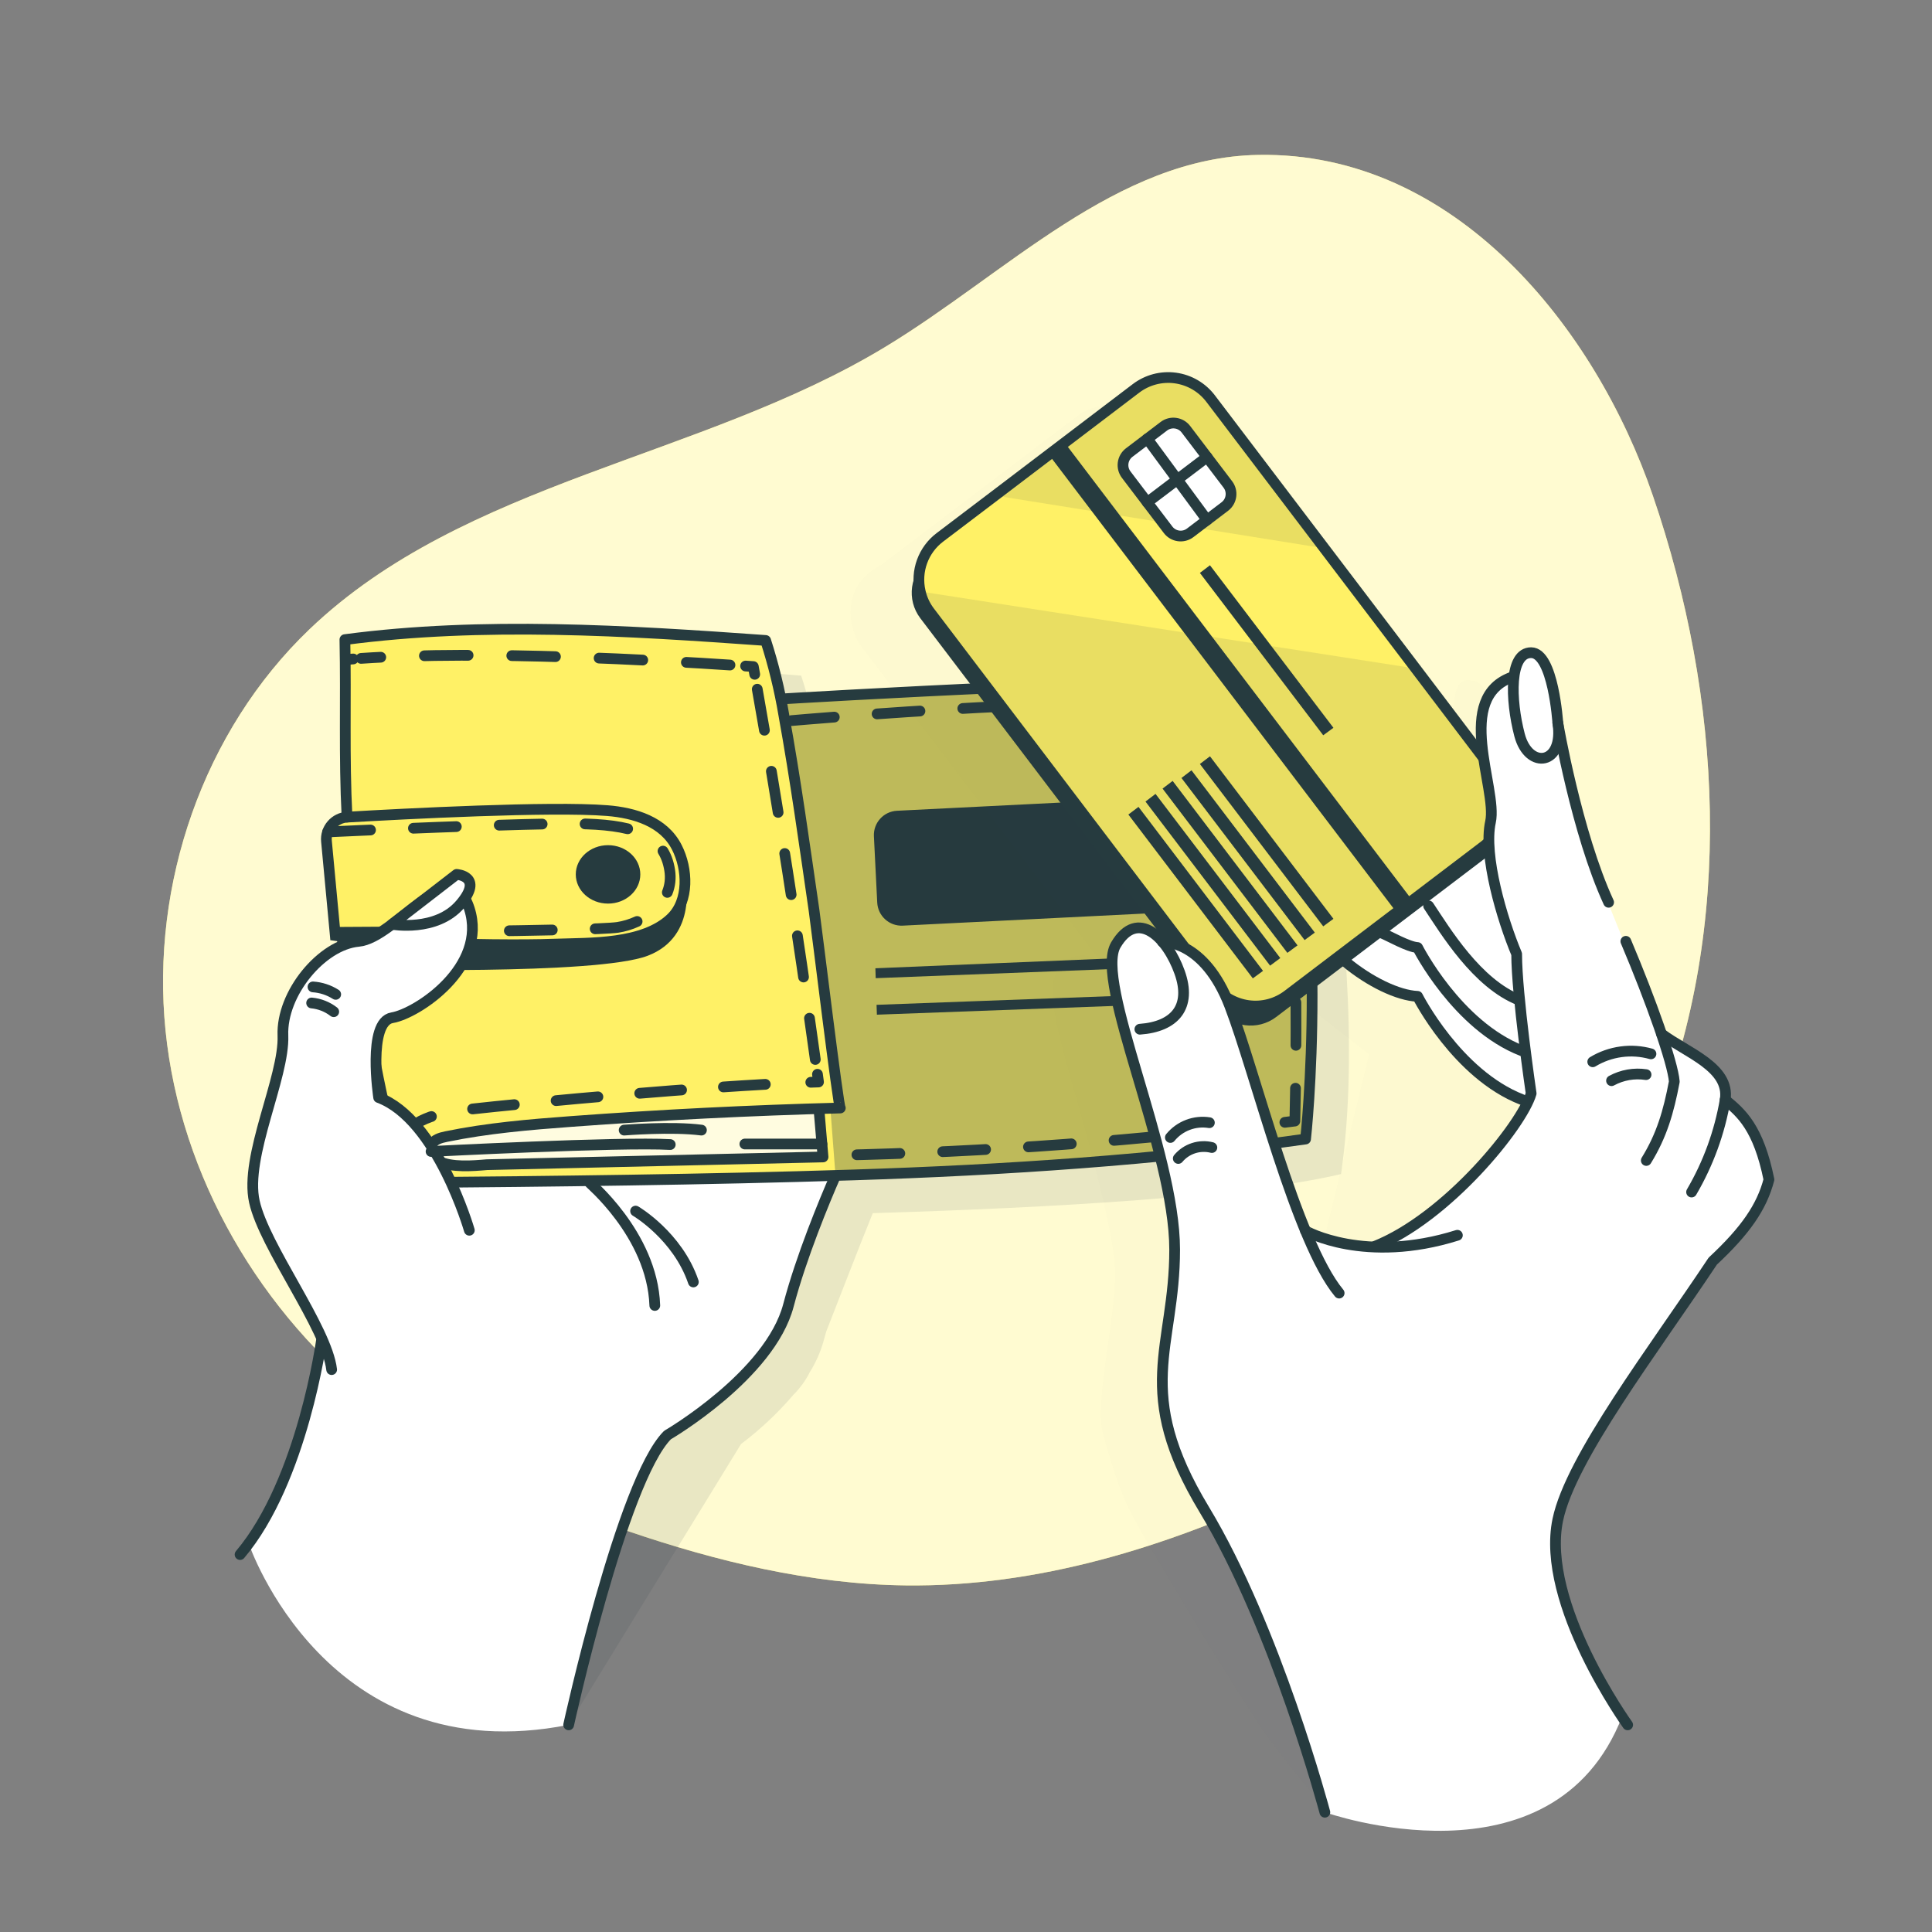 <svg width="180" height="180" viewBox="0 0 180 180" fill="none" xmlns="http://www.w3.org/2000/svg">
    <rect x="0" y="0" width="180" height="180" fill="#808080" stroke="none"/>
    <path d="M117.241 14.432C103.99 14.659 93.773 25.495 82.429 32.35C65.3 42.7 43.301 44.802 28.832 58.63C18.929 68.109 14.04 82.379 15.422 96.012C16.805 109.645 24.293 122.425 35.122 130.828C42.026 136.181 50.13 139.792 58.399 142.618C66.78 145.476 75.506 147.596 84.362 147.708C96.635 147.863 108.691 144.151 119.794 138.913C127.516 135.274 134.96 130.824 141.034 124.823C146.772 119.156 151.171 112.194 154.184 104.713C161.633 86.224 160.448 65.031 153.99 46.17C148.648 30.571 135.587 14.116 117.241 14.432Z"
          fill="#FFF166"/>
    <path opacity="0.7"
          d="M117.241 14.432C103.99 14.659 93.773 25.495 82.429 32.35C65.3 42.7 43.301 44.802 28.832 58.63C18.929 68.109 14.04 82.379 15.422 96.012C16.805 109.645 24.293 122.425 35.122 130.828C42.026 136.181 50.13 139.792 58.399 142.618C66.78 145.476 75.506 147.596 84.362 147.708C96.635 147.863 108.691 144.151 119.794 138.913C127.516 135.274 134.96 130.824 141.034 124.823C146.772 119.156 151.171 112.194 154.184 104.713C161.633 86.224 160.448 65.031 153.99 46.17C148.648 30.571 135.587 14.116 117.241 14.432Z"
          fill="white"/>
    <path opacity="0.1"
          d="M125.456 90.738C125.363 88.027 125.186 85.136 124.895 82.145C124.502 76.169 123.754 70.589 122.396 67.079C114.923 65.549 76.097 68.4 76.068 68.4L75.827 67.32L75.73 66.892L75.557 66.139L75.51 65.966C75.258 64.951 74.974 63.947 74.642 62.95C74.642 62.95 45.209 60.322 35.446 62.87C35.446 62.957 35.446 63.04 35.446 63.126L35.474 65.534C35.503 70.196 35.395 74.57 35.636 79.373V79.409C35.59 79.405 35.543 79.405 35.496 79.409C35.117 79.459 34.76 79.613 34.463 79.854C34.166 80.094 33.942 80.413 33.815 80.773C33.718 81.053 33.682 81.35 33.711 81.644L33.84 83.16C33.84 83.185 33.84 83.207 33.84 83.232C34.2 87.055 34.56 90.842 34.56 90.842C34.56 90.842 34.747 90.86 35.053 90.875L36.67 90.99C33.228 91.307 29.47 95.85 29.635 99.756C29.801 103.662 26.035 111.017 26.975 115.236C27.695 118.534 31.399 123.836 33.203 127.865L33.062 128.664L25.009 144.835C25.549 144.043 30.409 165.175 52.981 160.7L69.041 134.536C70.832 133.185 72.471 131.643 73.93 129.938C74.545 129.327 75.057 128.619 75.445 127.843C76.019 126.927 76.456 125.933 76.745 124.891C76.817 124.618 76.892 124.348 76.972 124.07C78.282 120.733 80.032 116.179 81.313 113.026C98.233 112.522 115.999 111.488 124.92 109.39H124.938C125.802 103.522 125.82 96.937 125.456 90.738ZM38.563 105.523C38.424 104.548 38.34 103.566 38.311 102.582C38.509 103.619 38.725 104.652 38.952 105.689C38.822 105.631 38.693 105.574 38.563 105.523Z"
          fill="#263B3F"/>
    <path d="M23.17 143.802C23.17 143.802 30.398 165.175 52.981 160.7C52.981 160.7 57.992 137.174 62.19 133.7C64.897 131.468 70.877 127.465 72.155 124.567C73.433 121.669 78.567 107.906 79.56 106.25C80.554 104.594 68.789 85.54 68.789 85.54L44.007 98.327L30.218 122.807C30.218 122.807 27.573 138.647 23.17 143.802Z"
          fill="white"/>
    <path d="M29.977 124.715C29.977 124.715 28.21 137.93 22.367 144.835" stroke="#263B3F" stroke-linecap="round"
          stroke-linejoin="round"/>
    <path d="M52.981 160.7C52.981 160.7 57.964 137.938 62.19 133.7C62.19 133.7 71.737 128.149 73.458 121.615C74.65 117.09 76.817 111.874 77.854 109.505"
          stroke="#263B3F" stroke-linecap="round" stroke-linejoin="round"/>
    <path d="M54.99 110.236C54.63 110.005 60.768 114.916 61.006 121.626" stroke="#263B3F" stroke-linecap="round"
          stroke-linejoin="round"/>
    <path d="M121.651 106.121C101.751 110.801 37.656 110.185 37.656 110.185C37.116 109.048 36.465 106.182 35.835 102.863C34.575 96.199 33.398 87.707 33.398 87.707L31.277 87.559C31.277 87.559 30.917 83.772 30.557 79.949C30.197 76.126 32.357 76.129 32.357 76.129L32.202 62.896L32.163 59.591C41.926 57.042 71.359 59.67 71.359 59.67L72.278 62.86L72.789 65.12L119.113 63.814C123.361 74.797 121.651 106.121 121.651 106.121Z"
          fill="#FFF166"/>
    <path d="M113.955 74.018L83.571 75.537C82.32 75.599 81.357 76.664 81.42 77.914L81.729 84.088C81.791 85.339 82.856 86.302 84.106 86.24L114.49 84.72C115.741 84.658 116.704 83.593 116.641 82.343L116.333 76.169C116.27 74.918 115.206 73.955 113.955 74.018Z"
          fill="#263B3F"/>
    <path d="M116.475 88.754L116.572 89.78L81.587 91.134L81.558 90.212L116.475 88.754Z" fill="#263B3F"/>
    <path d="M116.647 92.322L116.68 93.243L81.698 94.536L81.666 93.618L116.647 92.322Z" fill="#263B3F"/>
    <path opacity="0.3"
          d="M119.106 63.813C119.106 63.813 124.269 88.293 121.651 106.121C121.651 106.121 89.007 109.951 77.829 109.332L77.371 103.374L78.307 103.23C78.307 103.23 73.8 69.224 72.778 65.12C72.778 65.12 111.654 62.28 119.106 63.813Z"
          fill="#263B3F"/>
    <path opacity="0.8"
          d="M76.295 103.288L76.68 107.791C76.68 107.791 43.776 109.231 40.882 108.184C37.987 107.136 41.036 105.466 48.69 104.864C56.344 104.263 76.295 103.288 76.295 103.288Z"
          fill="white"/>
    <path d="M56.65 84.186C58.31 84.186 59.656 82.968 59.656 81.464C59.656 79.961 58.31 78.743 56.65 78.743C54.99 78.743 53.644 79.961 53.644 81.464C53.644 82.968 54.99 84.186 56.65 84.186Z"
          fill="#263B3F"/>
    <path d="M33.398 87.703C34.076 95.319 35.501 102.849 37.653 110.185C51.61 110.066 65.564 109.912 79.517 109.465C93.471 109.019 107.809 108.076 121.637 106.121C121.637 106.121 124.114 84.247 119.092 63.814C113.541 62.658 72.918 65.113 72.918 65.113"
          stroke="#263B3F" stroke-linecap="round" stroke-linejoin="round"/>
    <path d="M76.295 103.288L76.68 107.791L45.36 108.511C44.068 108.623 42.055 108.792 40.867 108.184C40.327 107.906 39.939 107.23 40.194 106.675C40.425 106.178 41.029 106.002 41.569 105.894C45.4 105.106 49.309 104.774 53.208 104.486C61.555 103.867 69.916 103.448 78.289 103.23C78.113 103.23 76.072 86.386 75.845 84.83C74.959 78.746 74.117 72.637 73.023 66.586C72.628 64.243 72.063 61.931 71.334 59.67C58.432 58.748 44.957 57.895 32.134 59.591C32.253 65.304 32.04 70.391 32.332 76.129"
          stroke="#263B3F" stroke-linecap="round" stroke-linejoin="round"/>
    <path d="M37.174 108.49C37.097 108.257 37.051 108.015 37.037 107.77" stroke="#263B3F" stroke-linecap="round"
          stroke-linejoin="round"/>
    <path d="M37.246 106.405C37.724 105.206 39.161 103.853 43.067 103.421C50.191 102.629 65.722 101.203 74.833 100.858"
          stroke="#263B3F" stroke-linecap="round" stroke-linejoin="round" stroke-dasharray="3.91 3.91"/>
    <path d="M75.539 100.832L76.259 100.807L76.162 100.087" stroke="#263B3F" stroke-linecap="round"
          stroke-linejoin="round"/>
    <path d="M75.96 98.708C74.322 86.926 72.508 75.229 70.43 63.511" stroke="#263B3F" stroke-linecap="round"
          stroke-linejoin="round" stroke-dasharray="3.88 3.88"/>
    <path d="M70.315 62.824L70.186 62.103L69.466 62.053" stroke="#263B3F" stroke-linecap="round"
          stroke-linejoin="round"/>
    <path d="M68.011 61.959C62.025 61.56 45 60.563 33.642 61.34" stroke="#263B3F" stroke-linecap="round"
          stroke-linejoin="round" stroke-dasharray="4.07 4.07"/>
    <path d="M32.908 61.394L32.188 61.452" stroke="#263B3F" stroke-linecap="round" stroke-linejoin="round"/>
    <path d="M31.277 87.559L30.417 78.379C30.39 78.103 30.42 77.825 30.504 77.561C30.588 77.297 30.724 77.053 30.905 76.843C31.085 76.633 31.306 76.462 31.555 76.339C31.803 76.216 32.073 76.145 32.35 76.129C37.642 75.823 51.329 75.103 56.581 75.524C59.101 75.726 61.841 76.536 63.061 78.948C64.077 80.935 64.228 83.916 62.525 85.55C59.933 88.034 55.015 87.844 51.675 87.962C45.454 88.2 31.281 87.613 31.277 87.559Z"
          stroke="#263B3F" stroke-linecap="round" stroke-linejoin="round"/>
    <path d="M63.821 81.947C63.821 81.691 65.132 87.221 60.343 89.046C55.556 90.871 33.398 90.295 33.398 90.295V87.703C33.398 87.703 49.072 88.034 51.682 87.962C54.292 87.89 63.54 88.758 63.821 81.947Z"
          fill="#263B3F"/>
    <path d="M59.217 112.835C59.217 112.835 63.133 115.128 64.599 119.437" stroke="#263B3F" stroke-linecap="round"
          stroke-linejoin="round"/>
    <path d="M30.525 77.508C30.525 77.508 49.734 76.604 54.623 76.766C59.512 76.928 61.906 78.005 62.392 81.068C62.878 84.132 59.915 86.04 57.553 86.4C55.192 86.76 31.273 86.864 31.273 86.864"
          stroke="#263B3F" stroke-linecap="round" stroke-linejoin="round" stroke-dasharray="4 4"/>
    <path d="M43.726 114.62C43.726 114.62 40.752 104.292 35.28 102.258C35.28 102.258 34.2 95.209 36.533 94.82C38.866 94.432 45.454 90.09 43.733 84.672C42.012 79.254 36.846 87.39 33.405 87.703C29.963 88.016 26.205 92.563 26.359 96.473C26.514 100.382 22.759 107.737 23.699 111.953C24.639 116.168 30.431 123.689 30.899 127.602"
          fill="white"/>
    <path d="M43.726 114.62C43.726 114.62 40.752 104.292 35.28 102.258C35.28 102.258 34.2 95.209 36.533 94.82C38.866 94.432 45.454 90.09 43.733 84.672C42.012 79.254 36.846 87.39 33.405 87.703C29.963 88.016 26.205 92.563 26.359 96.473C26.514 100.382 22.759 107.737 23.699 111.953C24.639 116.168 30.431 123.689 30.899 127.602"
          stroke="#263B3F" stroke-linecap="round" stroke-linejoin="round"/>
    <path d="M36.522 86.116C36.522 86.116 40.644 86.864 42.883 84.247C45.123 81.63 42.545 81.464 42.545 81.464L36.522 86.116Z"
          fill="white" stroke="#263B3F" stroke-linecap="round" stroke-linejoin="round"/>
    <path d="M29.16 91.948C29.913 91.999 30.64 92.238 31.277 92.642" stroke="#263B3F" stroke-linecap="round"
          stroke-linejoin="round"/>
    <path d="M29.034 93.445C29.784 93.516 30.498 93.798 31.093 94.259" stroke="#263B3F" stroke-linecap="round"
          stroke-linejoin="round"/>
    <path d="M40.162 107.28C40.162 107.28 57.802 106.369 62.446 106.635" stroke="#263B3F" stroke-linecap="round"
          stroke-linejoin="round"/>
    <path d="M58.151 105.289C58.151 105.289 62.59 104.929 65.351 105.289" stroke="#263B3F" stroke-linecap="round"
          stroke-linejoin="round"/>
    <path d="M69.397 106.585H76.579" stroke="#263B3F" stroke-linecap="round" stroke-linejoin="round"/>
    <path d="M73.742 67.136C73.742 67.136 105.289 64.317 117.965 65.927C117.965 65.927 121.385 72.216 120.64 104.447C106.393 106.273 92.059 107.339 77.699 107.64"
          stroke="#263B3F" stroke-linecap="round" stroke-linejoin="round" stroke-dasharray="4 4"/>
    <g opacity="0.1">
        <path opacity="0.1"
              d="M159.142 111.74C158.245 107.928 156.931 106.495 155.614 105.394C155.614 105.394 155.585 103.234 153.896 102.002C153.445 101.605 152.964 101.244 152.456 100.922C150.872 99.734 149.126 98.402 149.126 98.402C148.306 96.026 147.193 93.15 145.991 90.32L146.052 90.965C144.821 87.959 143.615 84.967 143.276 83.974V83.952C143.636 84.91 143.996 85.835 144.392 86.688L139.885 70.758C139.777 70.117 139.666 69.487 139.554 68.879C139.338 67.079 138.751 63.688 137.336 63.446C137.284 63.443 137.231 63.443 137.178 63.446C137.178 63.446 135.511 62.726 135.511 65.682C133.528 66.344 132.761 67.842 132.57 69.602C132.467 70.161 132.455 70.732 132.534 71.294C132.57 71.946 132.646 72.612 132.746 73.274L126.36 64.879L125.744 64.08L117.868 53.712L107.28 39.744C106.886 39.225 106.394 38.79 105.831 38.462C105.269 38.133 104.647 37.919 104.002 37.831C103.357 37.743 102.701 37.783 102.071 37.949C101.441 38.115 100.85 38.403 100.332 38.797L87.188 48.78L82.058 52.675C78.124 54.724 79.15 58.77 80.24 60.206L103.162 90.378C103.042 90.363 102.922 90.357 102.802 90.36C102.802 90.36 102.146 88.816 100.526 89.06C100.181 89.076 99.847 89.187 99.561 89.381C99.3 89.518 99.078 89.72 98.917 89.968C98.738 90.184 98.576 90.415 98.435 90.659C97.61 92.07 98.374 95.522 99.565 99.738C99.641 100.012 99.716 100.274 99.788 100.519V100.559L100.094 101.614C101.261 105.66 103.442 113.605 103.846 117.5C103.874 117.86 103.892 118.246 103.899 118.606C103.925 123.091 101.934 130.601 102.791 133.704C102.902 134.111 103.018 134.5 103.133 134.885C103.77 136.958 104.339 138.92 105.34 140.868C106.556 143.244 108.007 145.523 109.364 147.823C111.856 152.05 114.433 156.226 117.097 160.351C118.325 162.245 119.761 163.973 121.151 165.751C121.788 166.568 123.178 167.796 123.419 168.844C123.419 168.844 135.742 169.862 142.639 165.481L141.991 155.675L146.617 129.089C147.938 127.084 152.017 123.167 152.831 121.928C153.252 121.313 153.662 120.701 154.062 120.103C157.104 117.263 158.627 115.063 159.296 112.504C159.311 112.511 159.264 112.219 159.142 111.74ZM116.482 117.547L116.42 117.432C117.679 118.002 119.012 118.39 120.38 118.584C118.944 118.418 117.32 118.188 116.482 117.547ZM121.68 118.739L122.342 118.786C122.121 118.785 121.899 118.769 121.68 118.739ZM116.352 117.277L115.524 115.636C114.372 112.331 111.769 104.54 111.758 104.508C111.249 102.263 110.567 100.061 109.721 97.92C110.333 98.136 110.99 98.196 111.631 98.096C112.273 97.995 112.879 97.737 113.396 97.344L119.696 92.56C120.348 92.952 121.014 93.305 121.666 93.614L127.566 98.226L122.886 117.461L116.352 117.277ZM140.234 72.976C140.724 75.272 141.498 78.577 142.524 81.778C141.528 78.909 140.76 75.966 140.227 72.976H140.234Z"
              fill="#263B3F"/>
        <path opacity="0.1" d="M113.49 165.402L113.526 165.575C113.526 165.575 113.515 165.51 113.49 165.402Z"
              fill="#263B3F"/>
    </g>
    <path d="M135.36 73.681C135.72 73.444 140.998 70.571 143.64 79.186C146.282 87.8 149.382 102.46 149.382 102.46L143.104 103.68C143.104 103.68 137.286 100.584 132.073 92.83C132.073 92.83 124.765 90.936 121.583 86.436C118.703 82.347 127.588 67.331 127.588 67.331L135.36 73.681Z"
          fill="white"/>
    <path d="M133.103 84.402C134.658 86.735 137.603 91.642 141.577 93.19" stroke="#263B3F" stroke-linecap="round"
          stroke-linejoin="round"/>
    <path d="M128.704 86.911C129.424 87.203 131.224 88.24 132.073 88.279C132.073 88.279 135.742 95.54 141.793 97.898"
          stroke="#263B3F" stroke-linecap="round" stroke-linejoin="round"/>
    <path d="M125.337 89.586C127.587 91.469 130.269 92.754 132.073 92.826C132.073 92.826 135.741 100.087 141.793 102.445"
          stroke="#263B3F" stroke-linecap="round" stroke-linejoin="round"/>
    <path d="M106.402 36.969L86.496 52.09C84.767 53.403 84.43 55.869 85.743 57.598L113.391 93.997C114.705 95.726 117.171 96.063 118.9 94.75L138.806 79.629C140.535 78.316 140.872 75.85 139.559 74.121L111.911 37.721C110.597 35.993 108.131 35.656 106.402 36.969Z"
          fill="#263B3F"/>
    <path d="M138.24 78.84L119.974 92.718C119.455 93.113 118.864 93.402 118.234 93.568C117.604 93.734 116.948 93.774 116.302 93.686C115.657 93.597 115.035 93.382 114.473 93.053C113.91 92.724 113.419 92.287 113.026 91.768L86.62 57.006C86.189 56.445 85.887 55.796 85.734 55.105C85.521 54.178 85.581 53.209 85.906 52.315C86.231 51.421 86.808 50.639 87.566 50.065L92.7 46.17L105.84 36.184C106.359 35.79 106.95 35.502 107.579 35.336C108.209 35.171 108.866 35.131 109.511 35.219C110.156 35.308 110.778 35.522 111.34 35.851C111.902 36.179 112.394 36.615 112.788 37.134L123.383 51.081L131.26 61.449L139.18 71.888C139.575 72.406 139.864 72.997 140.031 73.627C140.197 74.257 140.238 74.913 140.151 75.559C140.064 76.205 139.85 76.827 139.522 77.39C139.194 77.953 138.758 78.446 138.24 78.84Z"
          fill="#FFF166"/>
    <path opacity="0.1"
          d="M123.368 51.081L92.689 46.166L105.84 36.184C106.358 35.79 106.949 35.502 107.579 35.336C108.209 35.171 108.865 35.131 109.511 35.219C110.156 35.308 110.777 35.522 111.34 35.851C111.902 36.179 112.394 36.615 112.788 37.134L123.368 51.081Z"
          fill="#263B3F"/>
    <path opacity="0.1"
          d="M138.24 78.84L119.973 92.718C119.455 93.113 118.864 93.402 118.234 93.568C117.604 93.734 116.948 93.774 116.302 93.686C115.657 93.597 115.035 93.382 114.473 93.053C113.91 92.724 113.419 92.287 113.025 91.768L86.62 57.006C86.189 56.445 85.887 55.796 85.734 55.105L131.864 62.28L139.179 71.91C139.971 72.955 140.316 74.27 140.14 75.569C139.964 76.868 139.281 78.044 138.24 78.84Z"
          fill="#263B3F"/>
    <path d="M108.432 39.713L105.207 42.163C104.561 42.654 104.435 43.575 104.926 44.221L108.83 49.361C109.321 50.007 110.243 50.133 110.888 49.642L114.114 47.192C114.76 46.702 114.885 45.78 114.395 45.134L110.49 39.994C110 39.348 109.078 39.222 108.432 39.713Z"
          fill="white" stroke="#263B3F" stroke-linecap="round" stroke-linejoin="round"/>
    <path d="M106.887 40.882L112.457 48.449" stroke="#263B3F" stroke-linecap="round" stroke-linejoin="round"/>
    <path d="M106.887 46.804L112.457 42.581" stroke="#263B3F" stroke-linecap="round" stroke-linejoin="round"/>
    <path d="M117.673 90.454L116.723 91.152L105.127 75.888L106.07 75.175L117.673 90.454Z" fill="#263B3F"/>
    <path d="M119.282 89.262L118.332 89.968L106.722 74.678L107.658 73.966L119.282 89.262Z" fill="#263B3F"/>
    <path d="M120.888 88.078L119.941 88.776L108.313 73.472L109.253 72.756L120.888 88.078Z" fill="#263B3F"/>
    <path d="M122.497 86.886L121.547 87.584L110.073 72.482L111.009 71.766L122.497 86.886Z" fill="#263B3F"/>
    <path d="M124.232 85.604L123.282 86.306L111.791 71.179L112.73 70.463L124.232 85.604Z" fill="#263B3F"/>
    <path d="M124.232 67.806L123.282 68.504L111.791 53.377L112.73 52.664L124.232 67.806Z" fill="#263B3F"/>
    <path d="M99.206 41.263L97.735 42.38L130.116 85.008L131.586 83.891L99.206 41.263Z" fill="#263B3F"/>
    <path d="M138.24 78.84L119.974 92.718C119.455 93.113 118.864 93.402 118.234 93.568C117.604 93.734 116.948 93.774 116.302 93.686C115.657 93.597 115.035 93.382 114.473 93.053C113.91 92.724 113.419 92.287 113.026 91.768L86.62 57.006C86.189 56.445 85.887 55.796 85.734 55.105C85.521 54.178 85.581 53.209 85.906 52.315C86.231 51.421 86.808 50.639 87.566 50.065L92.7 46.17L105.84 36.184C106.359 35.79 106.95 35.502 107.579 35.336C108.209 35.171 108.866 35.131 109.511 35.219C110.156 35.308 110.778 35.522 111.34 35.851C111.902 36.179 112.394 36.615 112.788 37.134L123.383 51.081L131.26 61.449L139.18 71.888C139.575 72.406 139.864 72.997 140.031 73.627C140.197 74.257 140.238 74.913 140.151 75.559C140.064 76.205 139.85 76.827 139.522 77.39C139.194 77.953 138.758 78.446 138.24 78.84V78.84Z"
          stroke="#263B3F" stroke-linecap="round" stroke-linejoin="round"/>
    <path d="M123.433 168.84C123.433 168.84 144.695 176.4 151.128 159.934C151.128 159.934 141.066 147.694 146.559 137.693C150.015 131.393 159.573 117.486 159.573 117.486C159.573 117.486 163.566 113.695 164.808 109.886C164.808 109.886 164.124 105.642 161.114 102.769C161.114 102.769 161.082 100.609 159.393 99.378C157.705 98.147 154.609 95.778 154.609 95.778C154.609 95.778 149.519 83.567 148.763 81.36C148.007 79.153 146.487 74.981 145.728 70.373C144.968 65.765 144.266 60.804 142.653 60.819C142.653 60.819 140.99 60.099 140.99 63.054C140.99 63.054 137.498 64.854 138.013 68.663C138.528 72.472 139.003 74.441 138.866 76.583C138.729 78.725 139.417 86.162 141.138 88.495C141.138 88.495 141.714 98.935 142.578 101.653C142.607 101.736 142.632 101.812 142.657 101.88C143.564 104.18 134.499 113.04 129.593 115.438C129.593 115.438 129.078 116.395 127.173 116.132C125.269 115.87 122.047 115.747 121.493 114.332C120.938 112.918 117.248 101.88 117.248 101.88C117.248 101.88 114.264 87.732 108.302 87.736C108.302 87.736 107.399 85.576 105.062 86.757C102.726 87.937 104.256 94.374 105.289 97.895C106.322 101.416 108.939 110.671 109.364 114.93C109.789 119.189 107.377 127.721 108.284 131.076C109.191 134.431 110.199 136.696 113.094 142.189C115.988 147.683 122.4 164.063 123.433 168.84Z"
          fill="white"/>
    <path d="M123.433 168.84C123.433 168.84 118.883 151.711 112.194 140.634C105.505 129.557 109.44 125.64 109.44 116.42C109.44 107.201 101.927 91.505 103.953 88.045C105.98 84.586 108.745 87.354 109.901 90.583C111.056 93.812 109.44 95.659 106.2 95.89"
          stroke="#263B3F" stroke-linecap="round" stroke-linejoin="round"/>
    <path d="M108.302 87.75C108.302 87.75 112.187 87.513 114.574 93.722C116.96 99.933 120.784 115.682 124.765 120.474"
          stroke="#263B3F" stroke-linecap="round" stroke-linejoin="round"/>
    <path d="M121.622 114.656C121.644 114.707 127.184 117.796 135.781 115.088" stroke="#263B3F" stroke-linecap="round"
          stroke-linejoin="round"/>
    <path d="M109.04 105.977C109.472 105.448 110.036 105.043 110.674 104.801C111.312 104.559 112.003 104.489 112.676 104.598"
          stroke="#263B3F" stroke-linecap="round" stroke-linejoin="round"/>
    <path d="M109.778 107.932C110.152 107.485 110.643 107.153 111.196 106.973C111.749 106.793 112.342 106.772 112.907 106.913"
          stroke="#263B3F" stroke-linecap="round" stroke-linejoin="round"/>
    <path d="M140.99 63.043C135.338 64.926 139.55 73.462 138.866 76.576C138.182 79.689 139.946 85.651 141.304 88.884C141.304 92.675 142.654 101.873 142.654 101.873C141.818 104.799 134.849 113.425 128.077 116.125"
          stroke="#263B3F" stroke-linecap="round" stroke-linejoin="round"/>
    <path d="M145.137 67.342C145.137 67.342 144.716 60.808 142.653 60.808C140.591 60.808 140.717 65.21 141.573 68.479C142.43 71.748 145.764 71.28 145.137 67.342Z"
          stroke="#263B3F" stroke-linecap="round" stroke-linejoin="round"/>
    <path d="M145.137 67.342C145.137 67.342 146.894 77.612 149.871 84.064" stroke="#263B3F" stroke-linecap="round"
          stroke-linejoin="round"/>
    <path d="M153.381 108.119C154.821 105.786 155.459 103.579 155.991 100.771C155.858 99.011 153.831 93.265 151.477 87.7"
          stroke="#263B3F" stroke-linecap="round" stroke-linejoin="round"/>
    <path d="M154.8 96.322C157.136 98.078 161.201 99.428 160.733 102.46C160.216 105.492 159.155 108.406 157.601 111.06"
          stroke="#263B3F" stroke-linecap="round" stroke-linejoin="round"/>
    <path d="M151.646 160.701C151.646 160.701 143.507 149.4 145.137 141.595C146.336 135.853 154.044 125.813 159.573 117.497C162.619 114.657 164.142 112.457 164.808 109.897C163.832 105.091 162.248 103.691 160.725 102.46"
          stroke="#263B3F" stroke-linecap="round" stroke-linejoin="round"/>
    <path d="M153.817 98.186C152.91 97.931 151.961 97.865 151.028 97.993C150.095 98.119 149.197 98.437 148.392 98.924"
          stroke="#263B3F" stroke-linecap="round" stroke-linejoin="round"/>
    <path d="M153.36 100.12C152.254 99.952 151.124 100.151 150.142 100.685" stroke="#263B3F" stroke-linecap="round"
          stroke-linejoin="round"/>
</svg>
